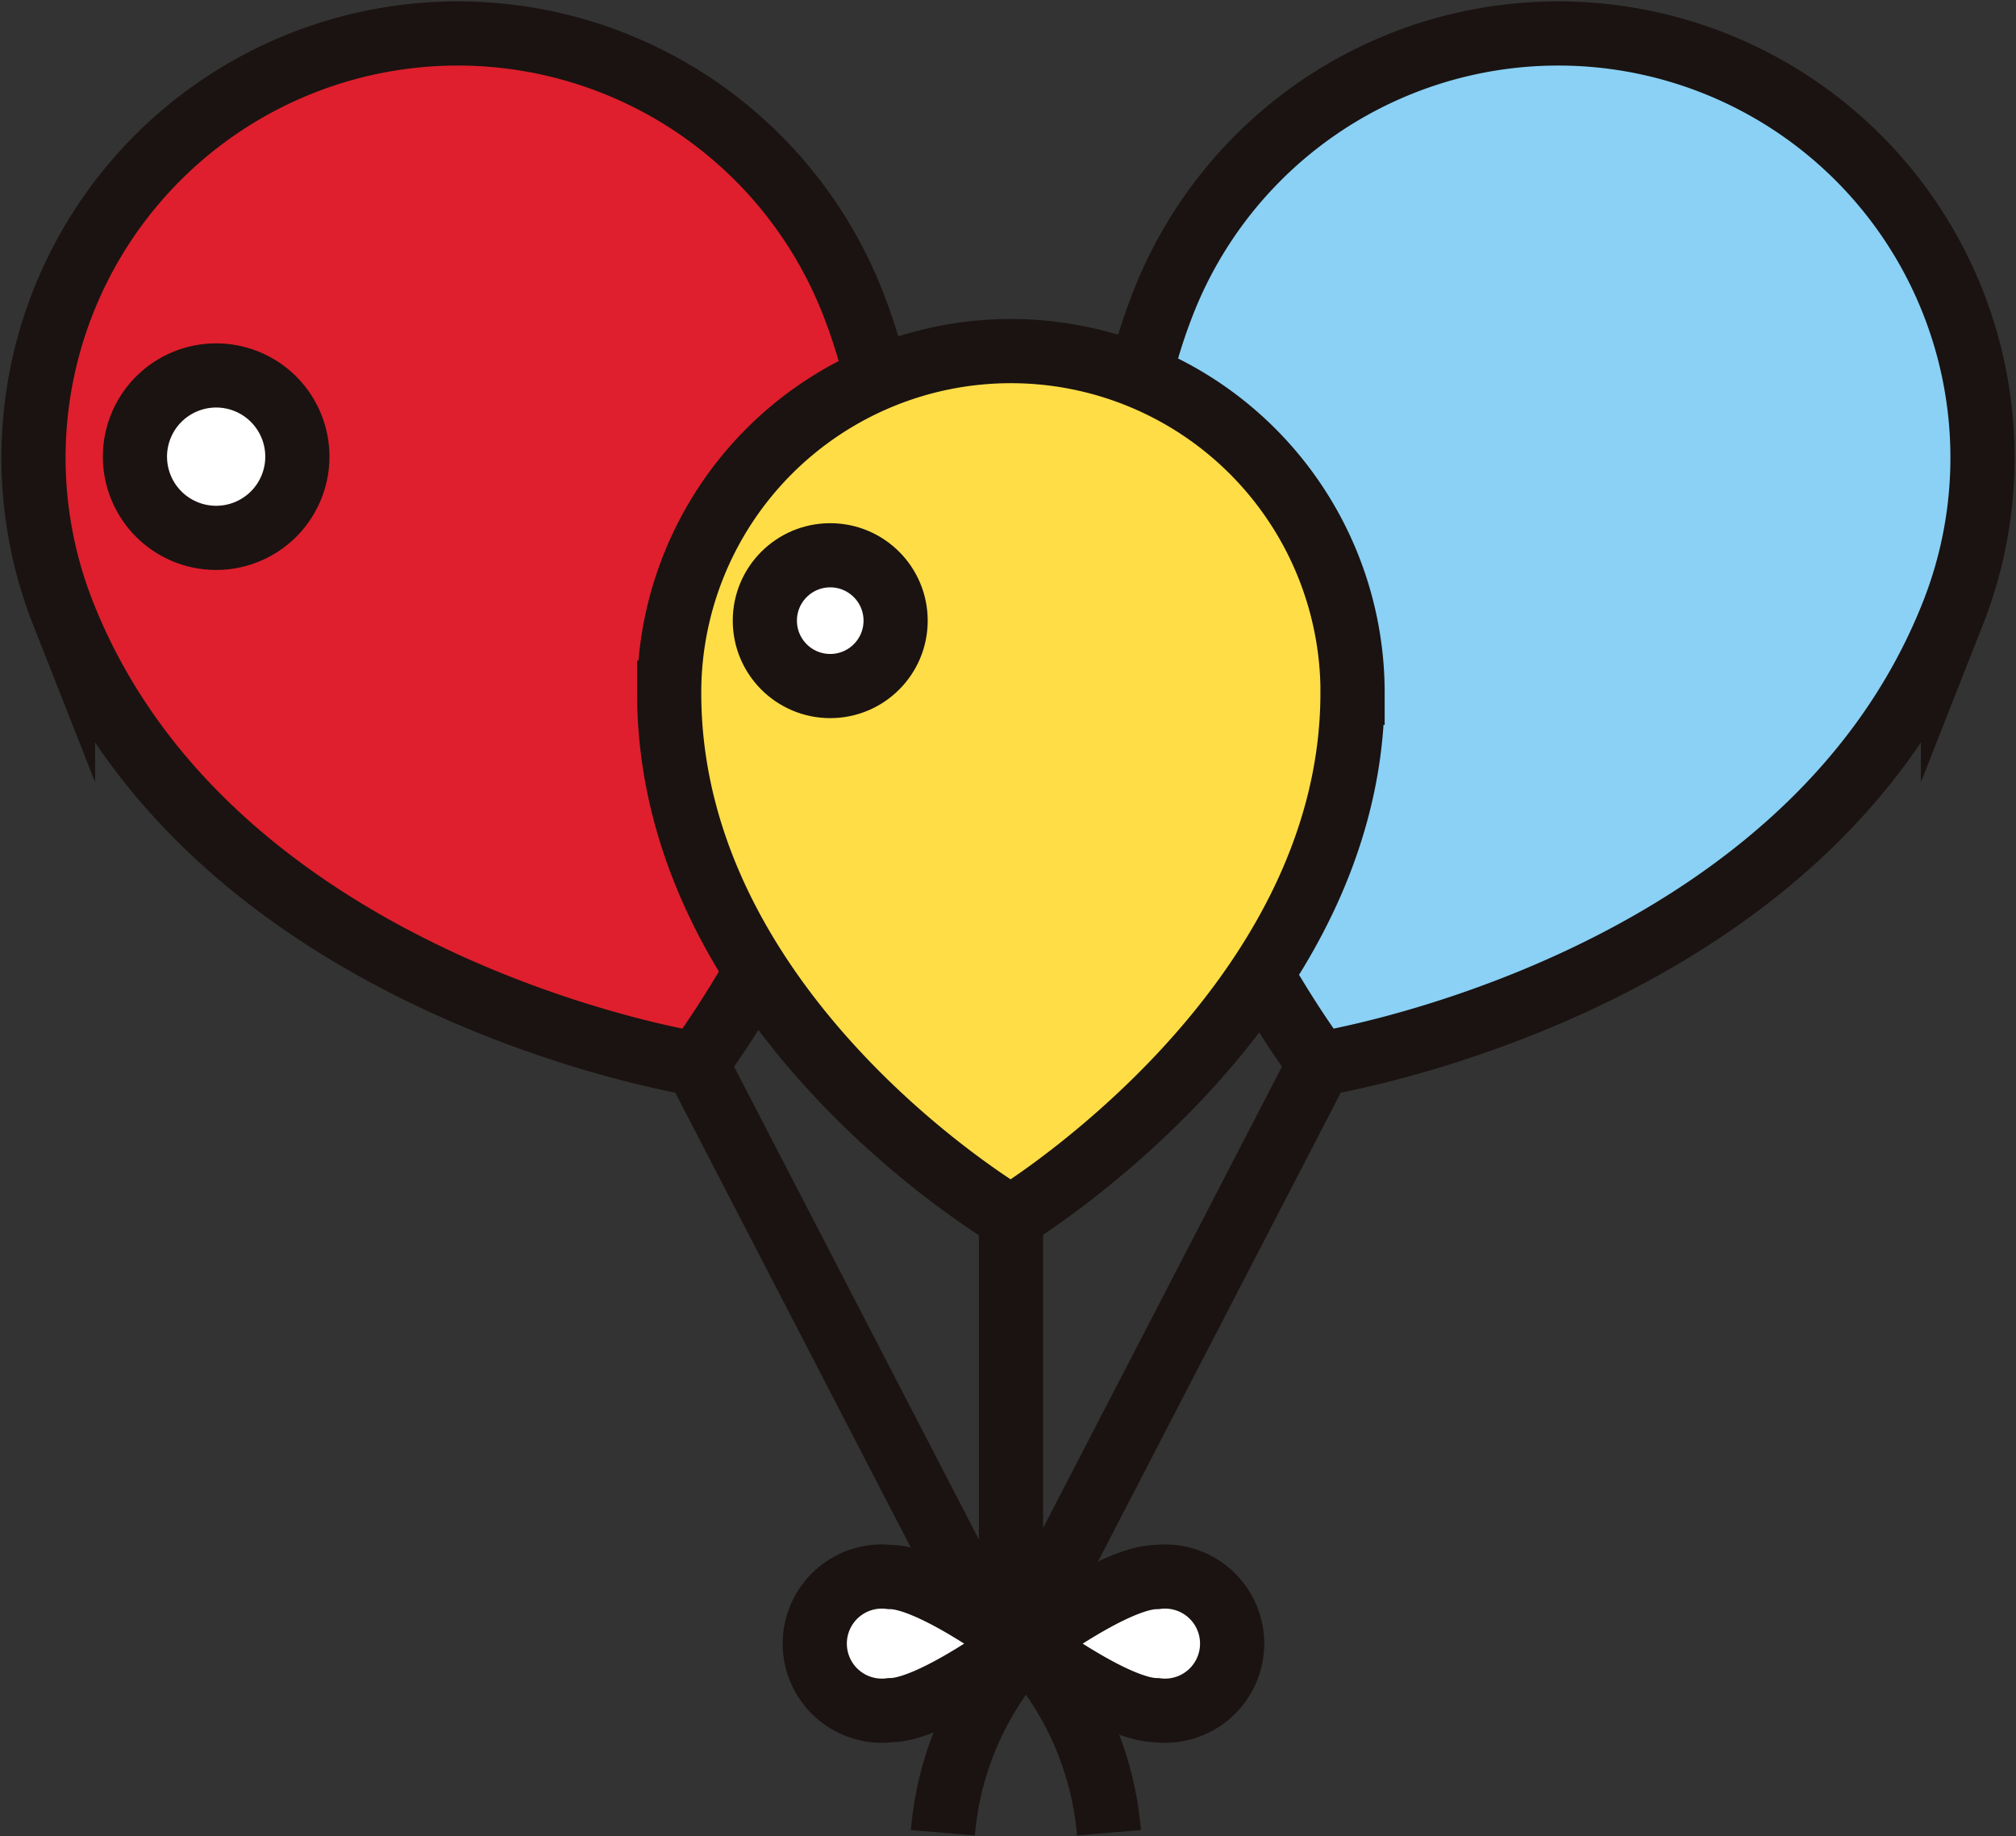 <svg xmlns="http://www.w3.org/2000/svg" width="62.833" height="57.237" viewBox="0 0 62.833 57.237">
  <rect x="0" y="0" width="62.833" height="57.237" fill="#333333" stroke="none"/>
  <g id="그룹_448" data-name="그룹 448" transform="translate(-158.723 -58.793)">
    <g id="그룹_444" data-name="그룹 444" transform="translate(159.764 59.834)">
      <g id="그룹_443" data-name="그룹 443">
        <path id="패스_421" data-name="패스 421" d="M185.294,68.214c4.514,11.46-4.862,23.741-4.862,23.741s-15.14-2.36-19.745-14.05a13.223,13.223,0,0,1,24.607-9.691Z" transform="translate(-159.764 -59.834)" fill="#df1f2d" stroke="#1a1311" stroke-miterlimit="10" stroke-width="2"/>
        <path id="패스_422" data-name="패스 422" d="M169.766,78.675a2.531,2.531,0,1,1-3.282-1.428A2.53,2.53,0,0,1,169.766,78.675Z" transform="translate(-161.715 -66.409)" fill="#fff" stroke="#1a1311" stroke-miterlimit="10" stroke-width="2"/>
      </g>
      <line id="선_2" data-name="선 2" x2="9.708" y2="18.754" transform="translate(20.668 32.121)" fill="#fff" stroke="#1a1311" stroke-miterlimit="10" stroke-width="2"/>
    </g>
    <g id="그룹_446" data-name="그룹 446" transform="translate(190.14 59.834)">
      <g id="그룹_445" data-name="그룹 445" transform="translate(3.617)">
        <path id="패스_423" data-name="패스 423" d="M215.948,68.214c-4.514,11.46,4.862,23.741,4.862,23.741s15.14-2.36,19.745-14.05a13.223,13.223,0,0,0-24.607-9.691Z" transform="translate(-214.72 -59.834)" fill="#8ad1f5" stroke="#1a1311" stroke-miterlimit="10" stroke-width="2"/>
      </g>
      <line id="선_3" data-name="선 3" x1="9.708" y2="18.754" transform="translate(0 32.121)" fill="#fff" stroke="#1a1311" stroke-miterlimit="10" stroke-width="2"/>
    </g>
    <path id="패스_424" data-name="패스 424" d="M213.1,86.494c0,9.919-10.649,16.354-10.649,16.354s-10.649-6.237-10.649-16.354a10.649,10.649,0,1,1,21.3,0Z" transform="translate(-12.223 -6.107)" fill="#ffdd46" stroke="#1a1311" stroke-miterlimit="10" stroke-width="2"/>
    <circle id="타원_40" data-name="타원 40" cx="2.038" cy="2.038" r="2.038" transform="translate(182.561 76.101)" fill="#fff" stroke="#1a1311" stroke-miterlimit="10" stroke-width="2"/>
    <path id="패스_425" data-name="패스 425" d="M189.237,110.986" transform="translate(-11.243 -19.512)" fill="#fff" stroke="#1a1311" stroke-miterlimit="10" stroke-width="2"/>
    <line id="선_4" data-name="선 4" y1="12.685" transform="translate(190.233 96.741)" fill="#fff" stroke="#1a1311" stroke-miterlimit="10" stroke-width="2"/>
    <g id="그룹_447" data-name="그룹 447" transform="translate(184.114 107.954)">
      <path id="패스_426" data-name="패스 426" d="M205.559,139.7s-2.76,2.073-4.065,2.073a2.091,2.091,0,1,1,0-4.147C202.8,137.629,205.559,139.7,205.559,139.7Z" transform="translate(-199.13 -137.629)" fill="#fff" stroke="#1a1311" stroke-miterlimit="10" stroke-width="2"/>
      <path id="패스_427" data-name="패스 427" d="M209.776,139.7s2.76,2.073,4.065,2.073a2.091,2.091,0,1,0,0-4.147C212.536,137.629,209.776,139.7,209.776,139.7Z" transform="translate(-203.191 -137.629)" fill="#fff" stroke="#1a1311" stroke-miterlimit="10" stroke-width="2"/>
    </g>
    <path id="패스_428" data-name="패스 428" d="M209.776,140.981a9.946,9.946,0,0,1,2.588,5.893" transform="translate(-19.077 -30.954)" fill="#fff" stroke="#1a1311" stroke-miterlimit="10" stroke-width="2"/>
    <path id="패스_429" data-name="패스 429" d="M208.18,140.981a9.949,9.949,0,0,0-2.589,5.893" transform="translate(-17.481 -30.954)" fill="#fff" stroke="#1a1311" stroke-miterlimit="10" stroke-width="2"/>
  </g>
</svg>
